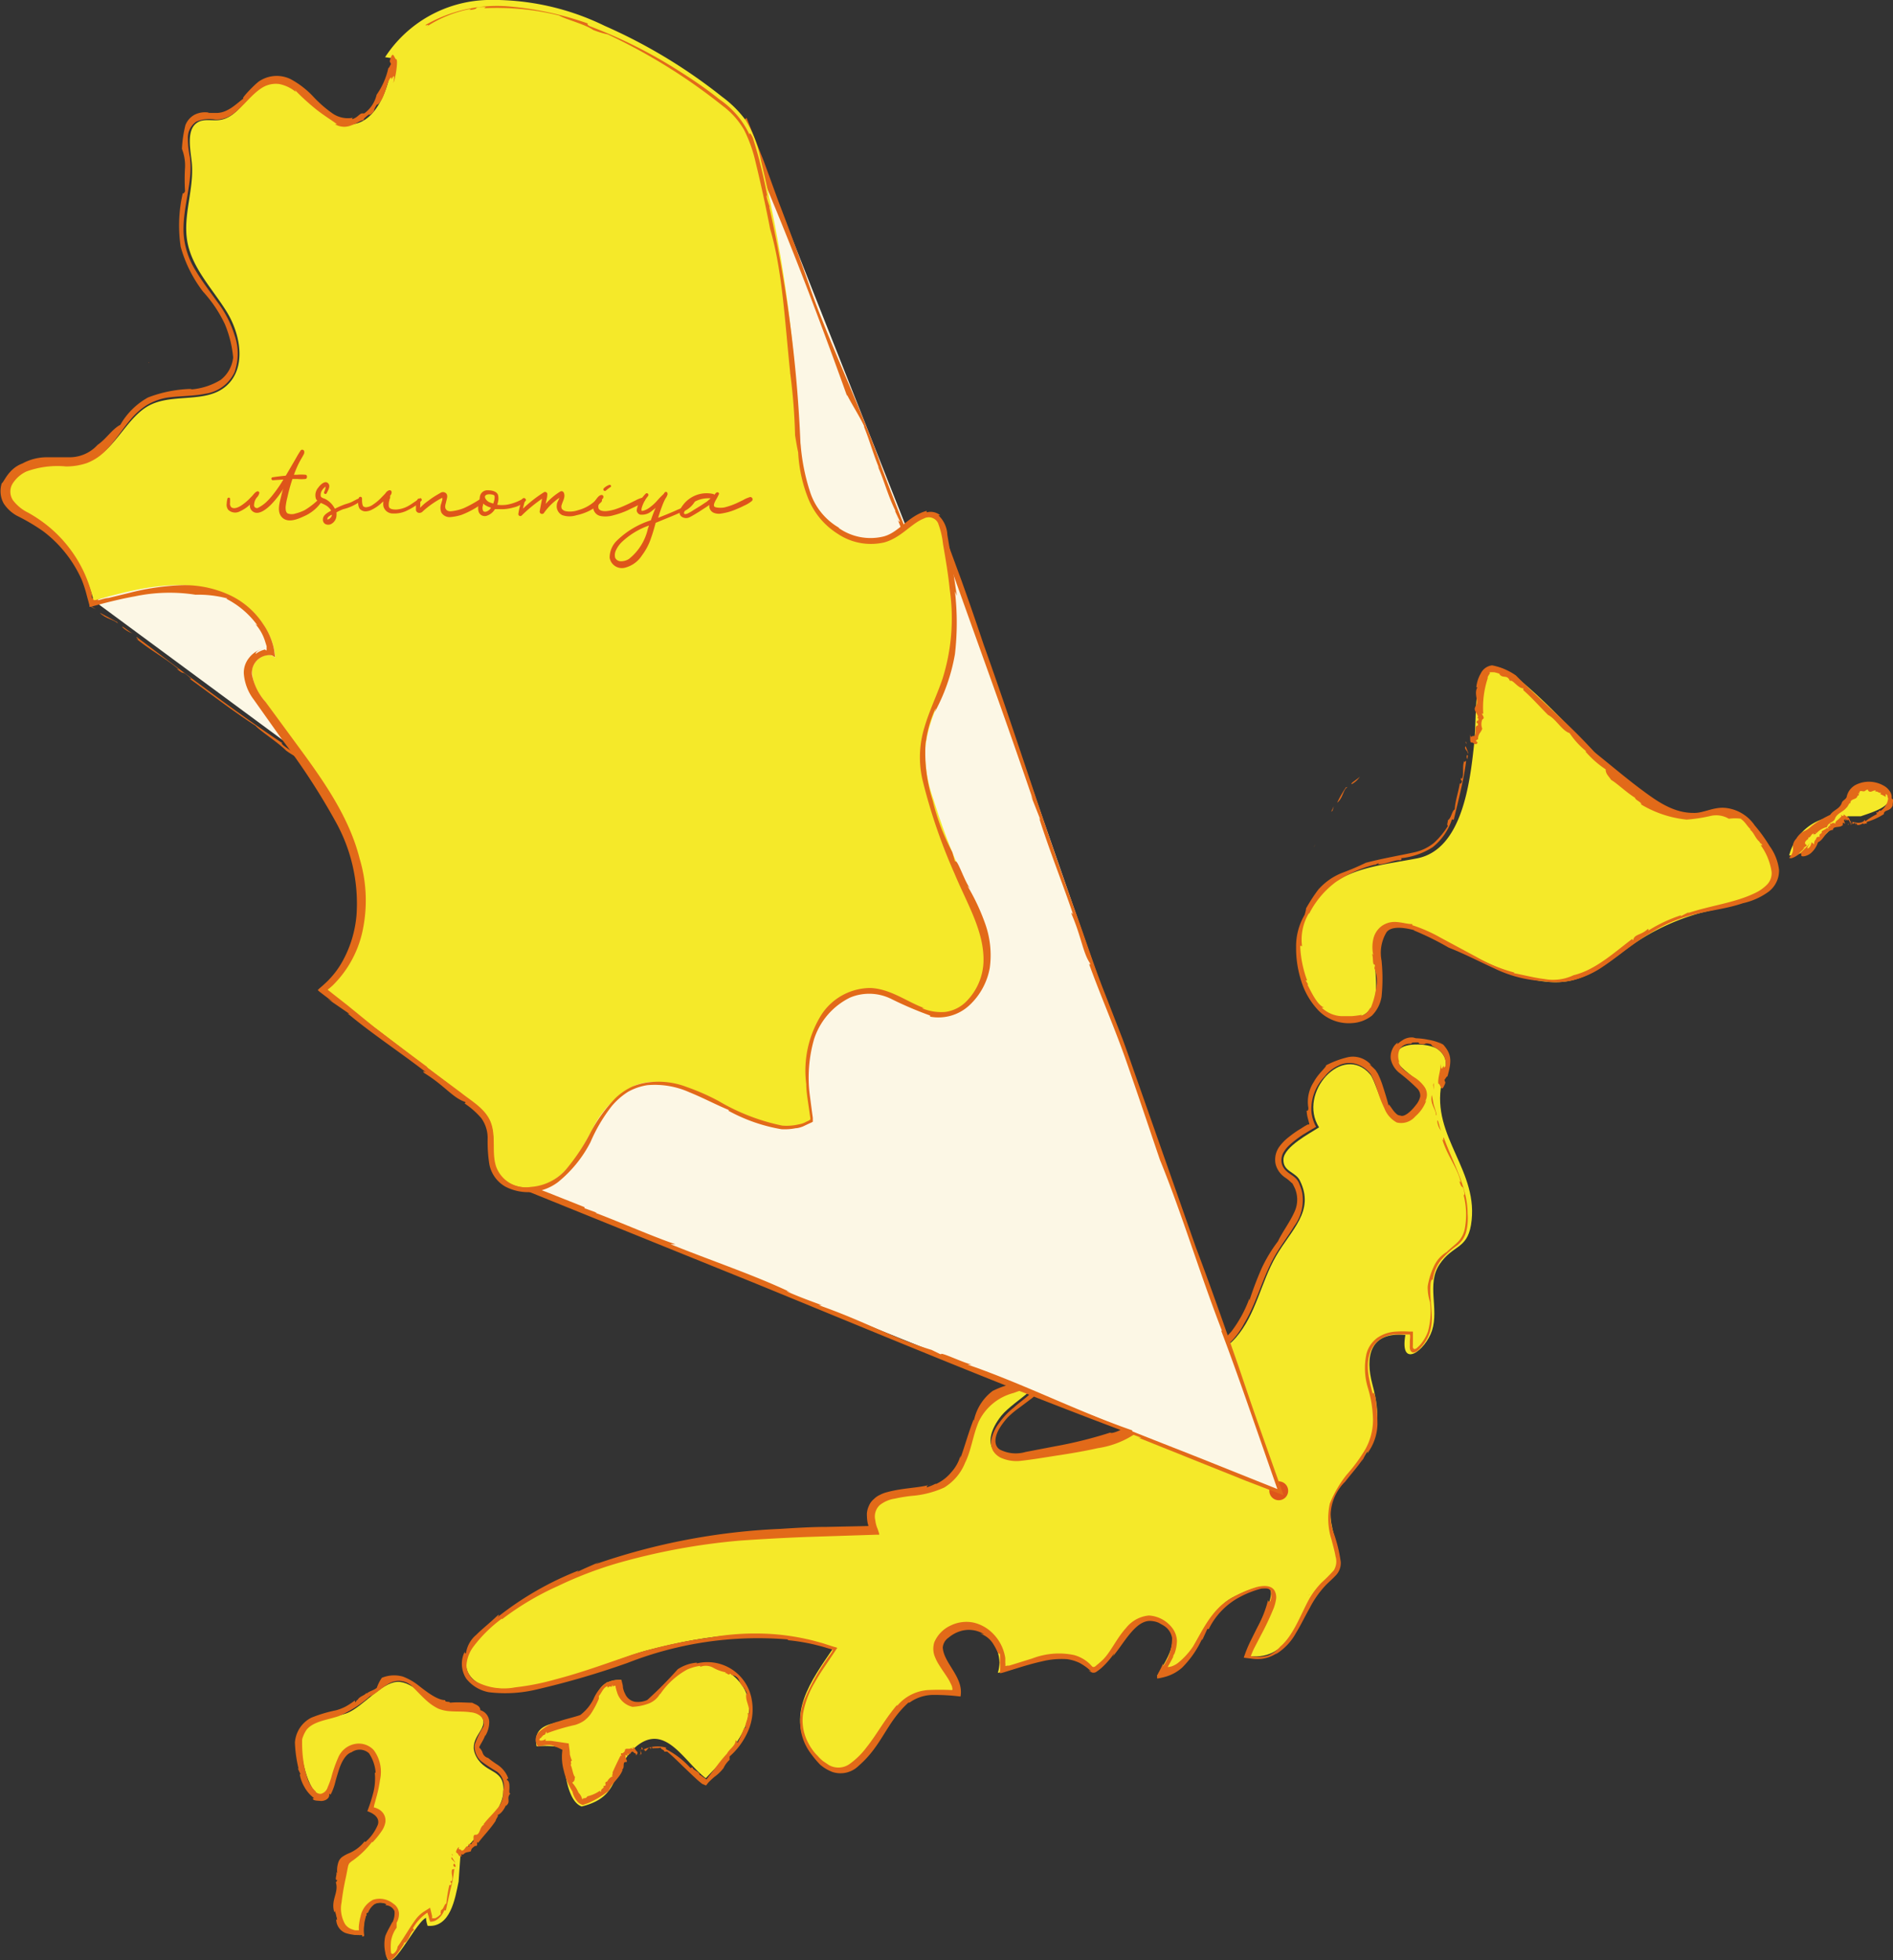<svg xmlns="http://www.w3.org/2000/svg" viewBox="0 0 152.64 157.96"><rect x="0" y="0" width="152.64" height="157.96" fill="#333333" stroke="none"/><defs><style>.cls-1{fill:#de551a;}.cls-2{fill:#e26a19;}.cls-3{fill:#f5e929;}.cls-4{fill:#fcf7e5;}</style></defs><g id="レイヤー_2" data-name="レイヤー 2"><g id="裏"><path class="cls-1" d="M15.72,15.82h0"/><path class="cls-1" d="M15.73,14.89h0Z"/><path class="cls-1" d="M33.57,11.12h0"/><path class="cls-1" d="M33.92,10.34h0Z"/><path class="cls-1" d="M33.6,12.86l.06,0s-.07-.08-.06,0"/><polyline class="cls-1" points="33.66 12.84 33.66 12.84 33.66 12.84"/><path class="cls-1" d="M34.1,14h0"/><path class="cls-1" d="M11.38,28.51h0s0,0,0,0"/><path class="cls-1" d="M11.37,27.94h0l0,0Z"/><path class="cls-1" d="M15.38,32.44c0,.07-.1,0-.12.09s.11,0,.12-.09"/><path class="cls-1" d="M15.26,32.53h0"/><path class="cls-1" d="M12,29.26l0-.05s-.08,0,0,.05"/><path class="cls-1" d="M13.53,31.09h0s0,0,0,0"/><polyline class="cls-1" points="12.08 29.21 12.08 29.21 12.08 29.21"/><path class="cls-1" d="M12.85,29.46h0v0h0"/><polygon class="cls-1" points="13.44 31.02 13.45 31.01 13.43 31.02 13.44 31.02"/><path class="cls-1" d="M15.84,33.19s0-.07,0-.06,0,.06,0,.06"/><polygon class="cls-1" points="14.09 30.83 14.12 30.83 14.08 30.81 14.09 30.83"/><polygon class="cls-2" points="107.34 65.42 107.45 65.33 107.55 64.97 107.34 65.42"/><path class="cls-2" d="M108.67,63.44c-.06,0-.06,0-.13,0a8.24,8.24,0,0,0-.72,1.25c.49-.38.46-1.06.85-1.27"/><path class="cls-2" d="M109,63.19a1.78,1.78,0,0,0,.67-.63c-.11.18-.86.59-.67.63"/><path class="cls-2" d="M105.93,68.29c.06-.1.1-.19.15-.27a1.87,1.87,0,0,0-.15.27"/><path class="cls-3" d="M118.87,59.84c.32-2.92-.45-8.47,3.72-5,2.61,2.15,4.82,4.78,7.31,7.07,1.54,1.42,3.62,3.59,5.87,3.77,1.1.1,2.08-.59,3.17-.46,1.49.18,2.77,1.61,3.54,2.78,2.93,4.46-2.35,4.76-5.51,5.61a18.19,18.19,0,0,0-6.2,3.15c-1.71,1.28-3.29,2.46-5.54,2.39-2.77-.09-5.44-1.63-7.87-2.81-1.2-.59-4.25-2.65-5.67-1.77-2.23,1.38,1,6.77-2.42,7.46-3.86.79-5.2-5.34-4.11-7.86,1.83-4.16,5.28-4.26,9.12-5,3.64-.72,4.26-6.16,4.59-9.27"/><polygon class="cls-2" points="118.21 59.77 118.17 59.82 118.25 59.97 118.21 59.77"/><path class="cls-2" d="M118.34,60.7s0,0,.07,0l-.23-.56c-.2.22.29.45.16.6"/><path class="cls-2" d="M118.29,60.85a.29.29,0,0,0,.07.35c-.09-.09.08-.38-.07-.35"/><path class="cls-2" d="M106.32,71.65l0-.06a.07.07,0,0,0,0,.06"/><path class="cls-2" d="M104.88,76.21l.11.05a4.14,4.14,0,0,1,.56-2.68v.08a7.29,7.29,0,0,1,2.19-2.6,9.79,9.79,0,0,1,3.16-1.39s0,0-.07.07a1,1,0,0,1,.34-.17s0,.06-.06.08c.52.06,1.42-.4,1.76-.32.13,0,.18-.13.09-.17a5.8,5.8,0,0,0,2.57-.89,4.78,4.78,0,0,0,1.53-2.19c.06-.07.11-.06.16,0,.36-1.54.79-3.11,1-4.74-.07-.07-.1.16-.16,0-.17.5,0,1-.17,1.42l-.07-.08c-.11.33.18.11,0,.44-.09.12-.09-.05-.11,0-.11.72-.37,1.41-.41,2.11-.22.09-.28.72-.55.87,0,.19-.11.35,0,.46a6.3,6.3,0,0,1-1.13,1.37,3.8,3.8,0,0,1-1.55.75c-1.29.28-2.61.5-3.94.85a20.75,20.75,0,0,1-1.93.82,5,5,0,0,0-1.89,1.33s0,0,0,0c-.32.41-.7,1-1,1.53,0,.17-.07.34-.11.51a5,5,0,0,0-.69,2.62,8.55,8.55,0,0,0,.41,2.7,6,6,0,0,0,1.41,2.41,3.4,3.4,0,0,0,2.68,1,2.83,2.83,0,0,0,1.61-.6,2.79,2.79,0,0,0,.78-1.52,14.26,14.26,0,0,0,0-2.92,3.22,3.22,0,0,1,.4-2.28c.38-.51,1.37-.4,2.27-.16,0,0,0,0-.09,0a23.4,23.4,0,0,1,2.84,1.4l0,0c1.26.49,2.46,1.12,3.71,1.69a10.26,10.26,0,0,0,3.87,1,6.13,6.13,0,0,0,2.41-.06,7.56,7.56,0,0,0,2.29-1c1.41-.93,2.66-2.06,4.09-2.87l0,0a11.76,11.76,0,0,1,3.56-1.47c1.24-.31,2.52-.44,3.78-.87a5.5,5.5,0,0,0,1.92-.82,2.13,2.13,0,0,0,1-1.87,4.1,4.1,0,0,0-.76-1.92,12.54,12.54,0,0,0-1.2-1.66,3.26,3.26,0,0,0-2.33-1.41c-1-.11-1.8.44-2.63.4-1.65,0-3-1-4.21-1.9s-2.5-2-3.76-3c-2-2.23-4.3-4.13-6.33-6.18a5,5,0,0,0-1.91-.81,1.16,1.16,0,0,0-.92.65,2.78,2.78,0,0,0-.36,1.12l.09,0c-.33.52.19,1.24-.18,1.56V57c-.19.28.39.69.17.86l.09.05c0,.35-.1,0-.15.3,0,.11.16,0,.1.26-.36,0,0,.86-.37.86,0-.18-.17.29-.23-.14,0,.12-.07.68.1.65s.31.32.49,0L119,59.7c.14-.11.08-.09.18-.12,0-.47.24-.53.34-.86h0a1,1,0,0,1,0-.73l.08-.07c.16-.11-.29-.54,0-.39a7.61,7.61,0,0,1,.36-2.87c-.05-.2.34-.46.1-.48a3.29,3.29,0,0,1,.45,0,3.88,3.88,0,0,1,.44.13s0,0-.06,0c.28.42.64,0,.86.57.21-.17.66.61,1.08.59,0,.08,0,.13,0,.15.71.62,1.4,1.41,2,2,.64.32,1.1,1.25,1.73,1.46a6.66,6.66,0,0,0,1.35,1.47l-.08,0A8,8,0,0,0,129.47,62c0,.37.25.55.44.85.46.26,1.22,1,1.93,1.44,0,.18.57.37.49.54A8.91,8.91,0,0,0,136,66.05a12.53,12.53,0,0,0,1.95-.3,2,2,0,0,1,1.45.23h0a4,4,0,0,1,1,0s0,.06-.06,0c.37.21.53.61.84.87,0,0,0,0-.09,0,.33.21.42.68.8,1l0,.05.23.19c-.06,0-.14.08-.21-.06a4.86,4.86,0,0,1,.94,2.23,1.31,1.31,0,0,1-.34,1,3.32,3.32,0,0,1-1,.71c-1.62.79-3.57,1-5.43,1.62l.12-.1-.68.35s0-.06.05-.09A11.86,11.86,0,0,0,132.9,75s.09-.16-.05-.12c-.51.49-1.07.39-1.16.88a.07.07,0,0,1-.06-.11c-1.53,1.16-3,2.52-4.75,2.94a3.85,3.85,0,0,1-2.34.31c-.83-.1-1.64-.32-2.45-.47l0-.06a12.62,12.62,0,0,1-3-1.23l-2.94-1.58a12.09,12.09,0,0,0-2.27-1v-.09c-.4,0-.79-.13-1.21-.16a1.8,1.8,0,0,0-1.22.29,1.77,1.77,0,0,0-.72,1.1,3,3,0,0,0,0,1.26l-.12-.11c.17.25,0,1,.28.88l-.07.29a2.79,2.79,0,0,1,.15,1.58,6.82,6.82,0,0,1-.47,1.7v-.11a1.8,1.8,0,0,1-.33.45,1,1,0,0,1-.43.22s0,0,.07-.08a7.35,7.35,0,0,1-.82.11l-.42,0-.42,0a2.5,2.5,0,0,1-1.58-.69h.19c-.55-.23-1-1.2-1.34-1.86l.07,0c-.08-.1-.13-.22-.21-.33l.12,0a9,9,0,0,1-.56-2.75"/><path class="cls-2" d="M111.12,69.65h0s0,0,0,0"/><path class="cls-2" d="M119.52,58.6l0,.12s0-.08,0-.12"/><path class="cls-3" d="M149,65.78c-1.62.8-2.69,3.12-4.73,3.16A4.15,4.15,0,0,1,147,66a6.73,6.73,0,0,0,2.44-2,1.8,1.8,0,0,1,2.53-.28c1.24,1.13-1,1.73-1.92,2.06Z"/><polygon class="cls-2" points="149 66.45 149.01 66.49 149.04 66.39 149 66.45"/><path class="cls-2" d="M149.17,66.23v-.07l-.11.29c0,.17.09-.34.11-.22"/><path class="cls-2" d="M149.2,66.26c0,.07.06-.07.07-.12,0,.11-.07,0-.07.12"/><path class="cls-2" d="M152.58,64.87v0s0,0,0,0"/><path class="cls-2" d="M152.05,64,152,64c.26,0,.16.22.25.34h0a1.41,1.41,0,0,1-.6,1v-.06s0,.12,0,.12a.06.06,0,0,1,0-.06c-.16-.12-.2.22-.31.12s0,.1,0,.15a5.59,5.59,0,0,0-.92.57.33.33,0,0,1-.06-.12c-.1.23-.44.25-.54.25a2.36,2.36,0,0,1-.45-.08c0,.08,0,.09,0,.17s.18-.19.26,0v.07c.06,0,0-.19.08-.09s0,.1,0,.1a.69.69,0,0,0,.5-.13c.07.15.25-.08.31.06,0-.07,0-.07,0-.17a5.29,5.29,0,0,0,1.38-.63c0-.2.15-.25.3-.31a.67.67,0,0,0,.41-.37h0a2.52,2.52,0,0,1,.06-.47.53.53,0,0,0-.14-.11.82.82,0,0,0-.16-.6,1.34,1.34,0,0,0-.42-.4A2.43,2.43,0,0,0,150.8,63a2.35,2.35,0,0,0-1.24.29,1.53,1.53,0,0,0-.45.43,1.5,1.5,0,0,0-.21.52s0,0,0,0c-.09.2-.3.25-.38.43l0,0c-.15.53-.71.6-.94,1a7.4,7.4,0,0,0-1.53.92l0,0a1.87,1.87,0,0,1-.59.4,1.56,1.56,0,0,0-.62.6.9.9,0,0,0-.27.69.89.89,0,0,1-.17.68.47.47,0,0,0-.09.12c-.05.07,0,.08,0,.08l.15,0a1.67,1.67,0,0,0,.37-.17c.29-.19.45-.32.41-.1s.46.12.77-.13a1.93,1.93,0,0,0,.58-.88c.52-.23.58-.94,1.21-1,0-.34.57-.15.74-.36l-.06,0c.22.12,0-.4.24-.15v0c.14.12-.13-.42,0-.26l0-.08c0-.06.06.08.12.09s-.07-.15,0-.12c.19.31.1-.15.3.21,0,0,.11.11.09.22s.11,0,0-.19-.11-.33-.23-.42l.05.12a.76.76,0,0,1-.1-.13c-.09,0-.19-.14-.29-.17h0c0,.16-.07.11-.11.11l-.05-.06c-.11-.11.07.32,0,.08a3.7,3.7,0,0,1-.46.42c0,.09-.12.09,0,.21-.18-.13-.34-.08-.37,0s0,0,0,0c-.27-.14.09.28-.22.1.15.19-.19.06,0,.31a.27.27,0,0,1-.11-.1c-.13.12-.34.2-.45.29.06.25-.28.14-.15.43-.11,0-.29,0-.3.19v0a.46.46,0,0,0-.15.43c-.22-.19-.2-.13-.25-.21.06.12,0,.1,0,.26,0-.16,0,.09,0-.16,0,.26-.21.43-.28.43s0-.17.21-.45l0,0a10.79,10.79,0,0,1-1,1l.11-.09c-.09,0,.06-.13.17-.24s0,0,0,0l.14-.12c-.18.12.35-.31,0-.09l.1-.08-.14.09a1.73,1.73,0,0,1,.29-.2c.09-.11,0-.08-.07-.18s0-.24.24-.41l0,.06,0-.16a.09.09,0,0,1,0,0c.19,0,.22-.25.37-.31s0,.09.07.11c0-.21.27.1.13-.25a.35.35,0,0,1,.07.12,1.65,1.65,0,0,1,.87-.52c.11-.42.55-.33.66-.72l0,0c.18-.41.64-.5.9-.83.13-.11.15-.24.26-.37l.06,0c0-.21.14-.27.29-.33s.27-.1.29-.31l.05.1c-.07-.17.17,0,0-.28l.09.05c0-.45.39,0,.53-.3v.07c0-.06.12-.13.18-.07s0,0,0,.05c.21.24.39-.06.62,0l-.05.12c.13-.13.25.06.39.06l0,0,.09,0-.06.11a2.49,2.49,0,0,1,.43.22"/><path class="cls-2" d="M151.53,65.31h0"/><path class="cls-2" d="M148.54,65.41h0s0,0,0,0"/><path class="cls-3" d="M116.27,87.4c.22-1.11.72-2-.29-2.81-.56-.48-2.75-.65-3.21.06-1.12,1.73,3.49,2.35,1.83,4.58-2.59,3.49-3.43-1.85-4.12-2.65-2.21-2.57-5.88,1.51-4.12,4.27-.71.47-2.82,1.55-2.87,2.57s1,1,1.34,1.75c1.19,2.45-.7,3.91-1.94,6.06s-1.61,4.7-3.24,6.57c-1.36,1.56-3.4,1.89-4.79,3.32-1.91,2-2.27,4.28-5.3,5-2.12.55-4.65.91-6.81,1.32-2.71.51-3.79-1.1-2-3.36,1-1.23,4.54-3.11.65-1.84s-2.36,4.55-4.59,7c-2,2.25-7.82,0-6.06,4.26-9.34,0-18.43.13-27.06,4.78-1.57.84-8.14,4.76-5.48,7.1s11.27-1.68,13.89-2.36c5.2-1.35,9.94-2,15.09-.2-1.73,2.55-4,5.51-1.69,8.51,3.33,4.26,5.46-2.57,7.46-4.16,1.26-1,2.87-.68,4.4-.58.16-2-3-3.51-.9-5,2.22-1.59,4.73,1,4,3.22,1.75-.29,4.19-1.63,5.93-1.19,1.93.5,1.12,1.94,2.85.24,1.07-1.05,2.26-4.75,4.63-3,1.52,1.1.11,3-.58,4.21,3.33-.34,3.28-5,6.3-6.44,5.53-2.67,1.58,2.24.83,4.78,3.5.64,4.12-2.85,5.62-5s2.49-1.42,1.7-4.07c-1-3.36-.38-3.69,1.73-6.27,1.8-2.19,1.87-4,1.18-6.55-.55-2.1-.28-4.22,2.67-3.94-.48,2.81,1.62,1.27,2.15-.36.57-1.78-.45-3.74.6-5.32s2.2-1.2,2.54-3.17c.73-4.36-3.22-7.08-2.37-11.42"/><polygon class="cls-2" points="115.61 87.27 115.56 87.42 115.61 87.83 115.61 87.27"/><path class="cls-2" d="M115.83,89.87c0-.08,0-.05,0-.12l-.23-.74-.14-.77c-.2.72.37,1.2.33,1.63"/><path class="cls-2" d="M115.89,90.31a1.5,1.5,0,0,0,.36.88c-.17-.16-.26-1-.36-.88"/><path class="cls-2" d="M105.53,128.6l.09-.15a.43.43,0,0,0-.09.15"/><path class="cls-2" d="M102.32,129.1l-.07-.15a9.38,9.38,0,0,1-.87,2.21l-.56,1.12a9.93,9.93,0,0,0-.53,1.31l.74.09a3.36,3.36,0,0,0,.72,0,2.84,2.84,0,0,0,1.23-.47l-.14.12a4.59,4.59,0,0,0,1.66-1.73c.41-.67.74-1.37,1.1-2a7.91,7.91,0,0,1,1.29-1.84c.26-.27.55-.51.81-.79a1.44,1.44,0,0,0,.41-1.1,12,12,0,0,0-.53-2.22,3.88,3.88,0,0,1,.89-4.25c.47-.61,1-1.19,1.43-1.83-.05.08,0,.13-.09.22.15-.27.27-.58.44-.87.06-.06,0,.11,0,.21a4.09,4.09,0,0,0,.82-2.36,15.67,15.67,0,0,0-.16-2.15c-.1-.36-.2-.5-.22-.28-.28-1.14-.73-2.52,0-3.8a2.27,2.27,0,0,1,1.74-1c.15,0,.39,0,.6,0l.65,0c.06.13,0,.4,0,.59s0,.23,0,.33a.84.84,0,0,0,0,.16c0,.18.12.41.34.37a.88.88,0,0,0,.26-.12l.11-.09.15-.16a3.29,3.29,0,0,0,.82-1.51c.27-1.14-.14-2.37,0-3.74.06-.26.13-.3.17-.22a3.16,3.16,0,0,1,.68-1.62,7,7,0,0,1,1.26-1.15,2,2,0,0,0,.75-1.1,4,4,0,0,0,.12-.73,4.78,4.78,0,0,0,0-.76c0-2.07-1.15-4-1.91-6.09-.14-.14.08.46-.15.07.42,1.41,1.24,2.31,1.52,3.53l-.13-.12c.25.84.26.1.42,1,0,.36-.11-.07-.08.1a6.27,6.27,0,0,1,.11,2.69,2.08,2.08,0,0,1-.46,1c-.24.29-.64.56-1,.92a2.6,2.6,0,0,0-1,1.08,5.93,5.93,0,0,0-.54,1.7,3.85,3.85,0,0,0,.19,1.27,6.27,6.27,0,0,1-.17,2.37,3.53,3.53,0,0,1-.57,1,1.8,1.8,0,0,1-.19.2l-.14.13a.42.42,0,0,1-.18.08c-.07,0-.11-.06-.13-.13s0,0,0-.48l0-.53,0-.27h-.27a8,8,0,0,0-1.1,0,2.94,2.94,0,0,0-1.47.48,2.33,2.33,0,0,0-.91,1.32,5.52,5.52,0,0,0,.15,2.84,9.4,9.4,0,0,1,.38,2.49,4.86,4.86,0,0,1-.61,2.34,12.91,12.91,0,0,1-1.51,2.06,9.34,9.34,0,0,0-1.36,2.33,5.65,5.65,0,0,0,.13,2.89c.12.47.26.93.33,1.37a1.37,1.37,0,0,1-.14,1.12,13.54,13.54,0,0,1-1,1,6.91,6.91,0,0,0-.94,1.23s0,0,0,0c-.66,1.15-1.29,3-2.37,3.91a2.85,2.85,0,0,1-.94.71,2.46,2.46,0,0,1-.83.12,4.2,4.2,0,0,1-.61-.06,5.76,5.76,0,0,1,.33-.75l.52-1a22,22,0,0,0,1-2.13,3.38,3.38,0,0,0,.17-.63,1.1,1.1,0,0,0-.13-.8c-.32-.47-1.07-.34-1.42-.25a9.54,9.54,0,0,0-2.23,1c-1.46.93-2.14,2.5-2.91,3.8A6,6,0,0,1,95,134a1.83,1.83,0,0,1-.53.29,2.47,2.47,0,0,1-.29.06h0v0l0-.06.08-.13.23-.42.11-.21c0-.09,0-.09.11-.28a3.14,3.14,0,0,0,.19-1,1.81,1.81,0,0,0-.38-1.06,2.56,2.56,0,0,0-1.88-1,2.67,2.67,0,0,0-1.84,1c-.79.87-1.26,2-1.93,2.62l-.29.26-.15.12-.09.08c-.1.08-.22.11-.3,0l-.2-.21a3.37,3.37,0,0,0-.37-.29,3,3,0,0,0-.85-.39,6,6,0,0,0-3.38.27l-1.51.47-.36.11-.12,0c-.06,0-.18.06-.19,0a.56.56,0,0,0,0-.21l0-.41a3.93,3.93,0,0,0-.1-.44,3.5,3.5,0,0,0-.89-1.52,3.2,3.2,0,0,0-1.57-.89,2.89,2.89,0,0,0-1.83.23,2.61,2.61,0,0,0-1.33,1.35,1.72,1.72,0,0,0,0,1.06,3.88,3.88,0,0,0,.39.79c.29.47.6.87.83,1.28l.15.31.06.15c0,.08.07.21,0,.27a19.48,19.48,0,0,0-2,0,3.56,3.56,0,0,0-2.42,1.26s-.1,0,.1-.2c-1.05,1.19-1.7,2.45-2.56,3.53a6.21,6.21,0,0,1-1.39,1.37,1.56,1.56,0,0,1-1.65.09l0,0-.49-.33a3.55,3.55,0,0,1-.44-.43,3,3,0,0,1-.4-.47,3.61,3.61,0,0,1-.33-.53,3.84,3.84,0,0,1-.43-2.43,7.35,7.35,0,0,1,.91-2.42c.22-.39.45-.77.7-1.14l.85-1.26.25-.38c.09-.07,0-.08-.09-.11l-.21-.06-.84-.27c-.48-.13-.88-.25-1.33-.34a18.75,18.75,0,0,0-2.66-.39,20.65,20.65,0,0,0-5.18.29,37.78,37.78,0,0,0-6.17,1.36c-2,.68-4.09,1.45-6.21,2a20,20,0,0,1-3.24.64,4.84,4.84,0,0,1-3.15-.46,1.58,1.58,0,0,1-.78-1.31,2.83,2.83,0,0,1,.55-1.49,11.09,11.09,0,0,1,2.31-2.28l0,.06A22.58,22.58,0,0,1,45,127.81,31.46,31.46,0,0,1,49.7,126a52.4,52.4,0,0,1,10-1.85c1.77-.12,3.56-.22,5.37-.29l5.54-.18h.28l0-.09-.12-.37a2.36,2.36,0,0,1-.19-.7,1.26,1.26,0,0,1,.35-1.22,2.57,2.57,0,0,1,1.23-.53,12.65,12.65,0,0,1,1.35-.22,7.79,7.79,0,0,0,2.62-.67,4.15,4.15,0,0,0,1.69-2c.5-1,.63-2.23,1.11-3.34a4.32,4.32,0,0,1,2.79-2.28q.45-.17.9-.3a2.3,2.3,0,0,1,.47-.09.23.23,0,0,1,.14,0c.05,0,.11.11.07.16a.64.64,0,0,1-.14.21c-.46.45-1,.81-1.41,1.19a6,6,0,0,0-1.18,1.24,3.26,3.26,0,0,0-.65,1.45,1.45,1.45,0,0,0,.15.79,1.56,1.56,0,0,0,.59.55,3.09,3.09,0,0,0,1.61.27c1.08-.12,2.1-.3,3.15-.46s2.09-.34,3.12-.57a7.32,7.32,0,0,0,3-1.16,8.74,8.74,0,0,0,2-2.47,9.62,9.62,0,0,1,2-2.41c.82-.65,1.8-1.1,2.68-1.68a6.24,6.24,0,0,0,2.1-2.32c1-1.66,1.46-3.63,2.43-5.37.48-.86,1.1-1.64,1.6-2.47A3.53,3.53,0,0,0,105,96.1a3.65,3.65,0,0,0-.22-.66,1.23,1.23,0,0,0-.36-.54c-.32-.29-.89-.5-1.06-1.11a1.27,1.27,0,0,1,.09-.84,2.56,2.56,0,0,1,.48-.63,8.45,8.45,0,0,1,1.18-.91l.63-.38.23-.13.11-.07s.08,0,0-.1a3,3,0,0,1-.34-1.31,3.74,3.74,0,0,1,1.08-2.67,2.92,2.92,0,0,1,1.09-.87,1.94,1.94,0,0,1,1.44-.14,2.35,2.35,0,0,1,1.19.84,8,8,0,0,1,.55,1.37,10,10,0,0,0,.54,1.37,2.18,2.18,0,0,0,1,1.14,1.49,1.49,0,0,0,1.49-.49,3.05,3.05,0,0,0,.89-1.29l-.12.12a1.1,1.1,0,0,0,0-1.17,2.83,2.83,0,0,0-.85-.81c-.61-.39-1.23-.8-1.26-1.29l.08.11a1.28,1.28,0,0,1,0-1.07.92.92,0,0,1,.91-.45l.11-.1c1-.06.12.07.85.14.27,0,.12-.17.68,0,0,.19.6.3.93.79s.28,1.09.08,1.07c0-.44-.22.65-.23-.3a8.35,8.35,0,0,1-.15.9c-.08.4-.11.79,0,.73.15.17.19.78.51-.1l-.08-.22c.2-.27.12-.21.25-.3.32-1.16.37-1.75-.35-2.55,0,0,0,0,0,0a4.07,4.07,0,0,0-1.2-.39,5.86,5.86,0,0,0-1-.12l-.22-.06a1.31,1.31,0,0,0-.89.24c-.31.19-.5.45-.34.15a1.29,1.29,0,0,0-.47.6,1.45,1.45,0,0,0-.11.73,1.92,1.92,0,0,0,.67,1.11,15.89,15.89,0,0,1,1.48,1.29.83.83,0,0,1,.23.62,1.58,1.58,0,0,1-.35.7c-.38.51-.94,1-1.25.85,0,0-.16,0-.28-.1a2,2,0,0,1-.36-.4c-.21-.29-.35-.54-.3-.24-.07-.33-.27-1-.48-1.64a7.17,7.17,0,0,0-.4-1l-.18-.28-.18-.18-.3-.28s.08,0,.18.12a1.94,1.94,0,0,0-1.9-.71,7.45,7.45,0,0,0-1.79.66c0,.18-.61.63-1,1.35a2.92,2.92,0,0,0-.43,2.09c0,.2-.09.27-.14.2a2.8,2.8,0,0,0,.08.57l.13.49,0,.07s0,0-.06,0l-.06,0-.22.12-.43.27a7.75,7.75,0,0,0-.85.6,3.85,3.85,0,0,0-.8.81,1.79,1.79,0,0,0-.29,1.41,1.88,1.88,0,0,0,.77,1.07,3.23,3.23,0,0,1,.51.42c.07,0,.16.22.26.42a2.31,2.31,0,0,1,0,1.87c-.36.84-1,1.67-1.35,2.42a12,12,0,0,0-1.31,2.16,27.71,27.71,0,0,0-1,2.63l0-.17a10.11,10.11,0,0,1-1.47,2.68,9.57,9.57,0,0,1-2,1.67,5.48,5.48,0,0,0-2.3,1,12.38,12.38,0,0,0-1.91,2.36,10.66,10.66,0,0,1-2,2.52,6.43,6.43,0,0,0-.8.4c-.33.15-.66.25-.74.17a34.39,34.39,0,0,1-4.42,1.1l-2.4.46a2.81,2.81,0,0,1-2.09-.2c-.51-.34-.4-1.08,0-1.73a5.64,5.64,0,0,1,.69-.9,7.74,7.74,0,0,1,.91-.75l1-.75a2.75,2.75,0,0,0,.27-.24.84.84,0,0,0,.17-.19l0-.08a1.89,1.89,0,0,0,.06-.18.58.58,0,0,0,0-.33.56.56,0,0,0-.21-.28.72.72,0,0,0-.49-.13h-.22l-.34.06c-.43.09-.82.2-1.21.31a7.17,7.17,0,0,0-1.23.49l.09-.06a4,4,0,0,0-1.56,2.38c0,.07-.07,0,0-.12-.45,1.12-.72,2.17-1.09,3.18,0,0,0,0,0-.19a3.35,3.35,0,0,1-.74,1.34,3.46,3.46,0,0,1-1.21.94l-.08,0a4.32,4.32,0,0,1-.69.28c0-.07,0-.17.4-.24-1.09.31-2.3.27-3.64.64a2.41,2.41,0,0,0-.52.2,1.66,1.66,0,0,0-.51.35,1.4,1.4,0,0,0-.4.55,1.72,1.72,0,0,0-.16.62c0,1,.23,1,.06,1l-3.28.07c-1.25,0-2.51.08-3.77.16A52.13,52.13,0,0,0,48,126.06l.33-.19c-.6.28-1.21.52-1.8.82,0,0,.08-.08.16-.14a25.46,25.46,0,0,0-6.57,3.77s.25-.31,0-.13c-.67.64-1.25,1.09-1.71,1.55a2.4,2.4,0,0,0-.83,1.44c0,.08-.15.11-.1-.09a2.19,2.19,0,0,0,.11,2.18,3,3,0,0,0,1.82,1.1,10.88,10.88,0,0,0,3.91-.23A67.1,67.1,0,0,0,50.63,134a28.77,28.77,0,0,1,12.9-1.88l0,.06a16.54,16.54,0,0,1,2.09.34c.34.09.7.17,1,.27l.48.14c.14,0,0,.11,0,.17l-.14.21a17.55,17.55,0,0,0-2.14,3.77,5,5,0,0,0-.27,2.2,4.32,4.32,0,0,0,.85,2.06,8.41,8.41,0,0,0,.72.86,3.35,3.35,0,0,0,1,.6,2.09,2.09,0,0,0,2.13-.51c1.89-1.64,2.22-3.48,4-5.08l.09,0a3.3,3.3,0,0,1,1.91-.62,17.34,17.34,0,0,1,2.2.13c.29-1.54-1.36-2.68-1.43-3.95a1.06,1.06,0,0,1,.46-.79,2.7,2.7,0,0,1,.87-.5,2.32,2.32,0,0,1,2,.22,1.57,1.57,0,0,0-.3-.05,2,2,0,0,1,1.09.92c.27.43.37.83.48.67a3.23,3.23,0,0,1,0,.76,2.36,2.36,0,0,1,0,.76s0,.09,0,.07l.11,0,.22-.06.41-.13.87-.27c.59-.18,1.19-.35,1.82-.49a6.54,6.54,0,0,1,2-.17,3.47,3.47,0,0,1,1,.3,4.56,4.56,0,0,1,.93.67,1,1,0,0,1-.21-.09.72.72,0,0,0,.31.2.41.41,0,0,0,.35-.08,3.75,3.75,0,0,0,.57-.47,6.75,6.75,0,0,0,.84-1,1.39,1.39,0,0,1-.12.26c.49-.57.89-1.23,1.37-1.81s1.08-1.16,1.82-1.05a1.74,1.74,0,0,1,.53.14c.16.1.34.18.49.29a1.44,1.44,0,0,1,.58.93,3.86,3.86,0,0,1-.71,2.26.51.51,0,0,1,0-.23c-.12.27-.26.55-.44.89l-.06.19,0,.1s0,.05,0,.05l.08,0a5.17,5.17,0,0,0,.68-.16,3.4,3.4,0,0,0,1.27-.72,8,8,0,0,0,1.6-2.31v.13l.42-.92.12,0a5.81,5.81,0,0,1,2.54-2.6,7.75,7.75,0,0,1,1.71-.66c.26,0,.6-.08.75.19a1.26,1.26,0,0,1-.06.85"/><path class="cls-2" d="M110.21,117.06l0,0c0,.07,0,0,0,0"/><path class="cls-2" d="M115.94,83.91a2,2,0,0,1,.4.27,1.38,1.38,0,0,0-.4-.27"/><path class="cls-3" d="M51.12,140.93c-1.93,1.82-1,3.86-4.22,4.65-1.26-.46-1.46-3.4-1.47-4.74a8.3,8.3,0,0,0-2.16-.11c-.49-2.39,2.74-1.7,3.74-2.48,1.39-1.06.72-2.86,3.07-2.87,0,0-.12,2.1,1.63,1.85,1.53-.21,2.33-2.32,3.71-2.86A3.84,3.84,0,0,1,60,136.08c1.46,2.7-1.39,5.43-3.09,7.22-1.79-1.34-3.34-4.7-5.82-2.37"/><polygon class="cls-2" points="51.58 141.42 51.62 141.43 51.59 141.32 51.58 141.42"/><path class="cls-2" d="M51.71,141s0,0-.05,0,0,.25,0,.37c.18.07-.09-.37,0-.33"/><path class="cls-2" d="M51.78,141c.1,0,0-.13,0-.18s-.14.07,0,.18"/><path class="cls-2" d="M58.39,142.34v0a0,0,0,0,0,0,0"/><path class="cls-2" d="M59.4,140.31l-.08-.08c0,.45-.5.7-.7,1.09v0c-.37.4-.7.82-1,1.24l-.49.63-.14.18c0,.05-.1,0-.16-.07a3.31,3.31,0,0,1-.35-.25l.06,0s-.15,0-.19,0,0,0,.07,0c0-.29-.57-.4-.57-.6a.1.1,0,0,0-.15.06,6.83,6.83,0,0,0-2-1.55s0-.08,0-.13a2.72,2.72,0,0,0-1.79.15c0,.08.1,0,.09.14.2,0,.23-.35.44-.26v.08c.12,0,0-.2.12-.13s0,.09,0,.1c.23-.06.43,0,.72-.07,0,.16.27.15.29.32.09,0,.14,0,.23,0,.41.34.83.75,1.26,1.17l.67.64.35.33c.16.15.35.31.54.46l.27.11c0,.05.07,0,.11-.07l.11-.14c.15-.16.31-.3.49-.46a3.55,3.55,0,0,0,.74-.71,0,0,0,0,1,0,0,2.06,2.06,0,0,1,.49-.67l0-.27a5.76,5.76,0,0,0,1.47-2,4.36,4.36,0,0,0,.31-2.61,3.62,3.62,0,0,0-4.42-2.89s0,0,0-.06a3.26,3.26,0,0,0-1.54.53l0,0A31.3,31.3,0,0,1,52.19,137a1.84,1.84,0,0,1-1,.14,1.08,1.08,0,0,1-.78-.63,1.78,1.78,0,0,1-.18-.52c0-.22-.09-.42-.11-.6a1.82,1.82,0,0,0-1.13.2l0-.06a3.19,3.19,0,0,0-1.14,1.41,3.7,3.7,0,0,1-1.06,1.27c-.51.18-1.14.31-1.76.52a3.55,3.55,0,0,0-1.63.91.86.86,0,0,0,0,1.12,3.78,3.78,0,0,1,.7-.13,1.13,1.13,0,0,1,.63.11,4.29,4.29,0,0,1,.62.28,4.11,4.11,0,0,0,.11,1.67,5.59,5.59,0,0,0,.7,1.69,1.83,1.83,0,0,0,.46.87,1.07,1.07,0,0,0,.37.21l.43-.15a7.39,7.39,0,0,0,1.67-1c.19-.58.87-1,1.12-1.69h-.08c.31-.12,0-.66.35-.62v0c.22,0-.18-.49,0-.44l-.06-.07c.08-.14.09.05.2,0s-.12-.12,0-.16c.28.2.2-.36.51-.09-.06.06.2,0,.14.21.06,0,.22-.2.08-.31s-.14-.34-.35-.33l.07.12c-.14,0-.08,0-.16-.07-.17.15-.34,0-.51.12h0c0,.19-.12.25-.2.31h-.08c-.16,0,.1.39-.08.18-.22.44-.45.92-.65,1.37.07.1-.15.34.07.32-.26,0-.45.31-.5.41s0,0,0,0c-.35.06.09.37-.32.35.18.18-.27.22-.16.49a.27.27,0,0,1-.12-.09,2.83,2.83,0,0,1-1,.44.27.27,0,0,1-.18.15l-.12,0h0s0,0-.11.1a1.14,1.14,0,0,0-.3-.54h0a2.93,2.93,0,0,0-.51-.81c.25-.16.17-.29.23-.45-.18-.19-.2-.65-.36-1,.13-.06-.08-.28.11-.32a3,3,0,0,1-.17-.51c0-.3-.07-.59-.09-.88l-1.43-.21-.28,0-.15,0,0,0a.1.1,0,0,1,0-.11l0-.05h0a.52.52,0,0,1-.5.12s0,0,0,0a.17.17,0,0,1,.08-.18.18.18,0,0,0,.11-.13s0,0,.05,0c0-.15.24-.08.26-.28l0,0,.05-.11s.07.14,0,.15a16.79,16.79,0,0,1,2.32-.69,2.65,2.65,0,0,0,.71-.33,2.6,2.6,0,0,0,.55-.55,7.17,7.17,0,0,0,.66-1.24l0,.08,0-.34a.05.05,0,0,1,0,.05c.26-.31.34-.67.69-.8,0,0,0,.11.05.12.25-.27.21.16.37-.24a.51.51,0,0,1,0,.14c.08,0,.25-.12.23,0a3.43,3.43,0,0,0,.12.46A1.69,1.69,0,0,0,51,137.55a4.35,4.35,0,0,0,1.29-.26,1.77,1.77,0,0,0,.93-.79l0,.05a6.24,6.24,0,0,1,2.18-2,3.8,3.8,0,0,1,1.06-.3v.08a1.23,1.23,0,0,1,1.07.08,3.19,3.19,0,0,0,1,.36l-.1.07c.18-.09.33.28.46,0L59,135a.64.64,0,0,1,.6.43,1.79,1.79,0,0,0,.47.67H60a.66.66,0,0,1,.23.42s0,0-.06,0c-.08.55.31,1,.23,1.59l-.13-.08c.14.28-.12.71-.17,1.05l0,0a1.15,1.15,0,0,1,0,.19l-.11,0a9.73,9.73,0,0,1-.52,1.19"/><path class="cls-2" d="M56.39,142.91h0s0,0,0,0"/><path class="cls-2" d="M50.29,141l.06,0s0,0-.06,0"/><path class="cls-3" d="M37.13,149.48c1-1.26,3.24-3.24,3.44-4.89.25-2.12-1.36-1.56-2.15-3s.84-2.13.52-3.05-2.39-.65-3.3-1c-1.18-.45-2.35-2.07-3.62-2s-2.77,2-4,2.5c-1.54.59-3.11.16-3.72,2-.24.75.49,4.71,1.64,4.59s.88-3.68,2.71-3.93c2.85-.41,1.74,3.72,1.22,5.11,1.93.64.31,2.21-.61,3-1.6,1.26-1.52.59-1.83,2.27-.36,1.87-1.07,5,1.87,4.86-.09-1.1.32-3.09,1.87-2.52,1.85.7,0,2.13-.05,3.13-.19,4,2.2-1.5,3.23-2,0,.2.07.47.13.65,1.84.15,2.21-2.17,2.5-3.57Z"/><polygon class="cls-2" points="36.46 149.41 36.42 149.45 36.51 149.56 36.46 149.41"/><path class="cls-2" d="M36.63,150.09s0,0,.07,0l-.26-.42c-.18.16.31.34.19.44"/><path class="cls-2" d="M36.59,150.2c-.08.14,0,.22.09.26s.06-.28-.09-.26"/><path class="cls-2" d="M31.15,153.45l-.07.09a.79.79,0,0,1,.73.48,1.68,1.68,0,0,1-.17.91l0-.05c-.18.37-.41.73-.57,1.14a3,3,0,0,0,0,1.34,1,1,0,0,0,.23.55c.2.14.41-.07.54-.22a8,8,0,0,0,.71-1s0,.06,0,.09a.55.55,0,0,1,.07-.28s0,0,0,.08c.35-.19.49-.94.73-1,.05-.09,0-.17-.07-.16a3.76,3.76,0,0,1,.94-1.11l.24-.18.11.33a1.83,1.83,0,0,0,.12.41,1.07,1.07,0,0,0,.41-.09,1.52,1.52,0,0,0,.71-.81.11.11,0,0,1,.14,0l.36-1.64.2-.83.12-.88c-.07-.05-.09.12-.16,0-.14.35.13.78-.06,1l-.06-.06c-.1.24.17.09,0,.33-.09.09-.09,0-.11,0a10.79,10.79,0,0,0-.25,1.51c-.18.05-.21.47-.43.53,0,.12-.07.21,0,.3a1.44,1.44,0,0,1-.33.28.59.59,0,0,1-.16.08l-.07,0c-.05,0-.14,0-.16,0l0-.19-.16-.66-.54.34a2.74,2.74,0,0,0-.72.74q-.26.36-.48.72l-.46.72-.23.35-.19.27a.78.78,0,0,1-.18.42c-.09.11-.26.26-.35.07a4.82,4.82,0,0,1,0-.93s0,0,0,0a2.48,2.48,0,0,1,.45-1.09c0-.13,0-.27,0-.4a1.39,1.39,0,0,0,.19-.78,1,1,0,0,0-.46-.76,1.73,1.73,0,0,0-1.63-.31,1.93,1.93,0,0,0-1,1.31,4.94,4.94,0,0,0-.14.75,1.85,1.85,0,0,0,0,.4s-.16,0-.23,0-.1,0-.27-.06a1.14,1.14,0,0,1-.61-.43,2.53,2.53,0,0,1-.29-1.75,19.67,19.67,0,0,1,.33-1.94c.07-.32.13-.67.19-.95a.79.79,0,0,1,.1-.26,1.37,1.37,0,0,1,.28-.23A7.17,7.17,0,0,0,30,148.43s.05,0,0,.08a6.91,6.91,0,0,0,.81-1,1.76,1.76,0,0,0,.26-.64,1,1,0,0,0-.19-.77h0a1.13,1.13,0,0,0-.45-.35,1.63,1.63,0,0,0-.29-.1,2.85,2.85,0,0,1,.09-.38l.16-.58a10.47,10.47,0,0,0,.25-1.24,2.94,2.94,0,0,0-.5-2.41,1.64,1.64,0,0,0-1.56-.49,1.83,1.83,0,0,0-1.31,1.09,10.59,10.59,0,0,0-.56,1.61,6.58,6.58,0,0,1-.29.78.76.76,0,0,1-.54.53.61.61,0,0,1-.41-.13l0-.05a2.42,2.42,0,0,1-.7-1.13,7.77,7.77,0,0,1-.31-1.35,10.35,10.35,0,0,1-.1-1.35c0-.12,0-.22,0-.33a.93.93,0,0,1,.08-.28,2.39,2.39,0,0,1,.3-.57c.58-.66,1.61-.75,2.57-1.07a9.37,9.37,0,0,0,2.51-1.59c.57-.25,1-.76,1.65-1.09a1.54,1.54,0,0,1,1.84.36c.42.41.8.84,1.26,1.22a4,4,0,0,0,.76.49,2.94,2.94,0,0,0,.9.21c.59.05,1.15,0,1.72.09a1.43,1.43,0,0,1,.79.3.84.84,0,0,1,.23.87,6.73,6.73,0,0,0-.69,1.44,1.55,1.55,0,0,0,.52,1.33,12.75,12.75,0,0,0,1.3.86,1.46,1.46,0,0,1,.47,1.56,1.86,1.86,0,0,1-.52,1.45c-.34.43-.75.79-1.07,1.23l.09,0c-.43.14-.32.88-.75.83l0,0c-.28,0,0,.64-.26.59l0,.08c-.15.21-.09,0-.25.08s.1.13,0,.21c-.29-.22-.35.51-.67.26.1-.11-.26.06-.12-.23-.09,0-.35.4-.19.47s.14.37.41.26l-.07-.13c.16,0,.09,0,.19,0,.22-.25.4-.15.62-.27h0c0-.23.22-.33.32-.42l.09,0c.17,0,0-.49.16-.24.41-.55,1-1.14,1.42-1.79,0-.15.35-.5.09-.46.3,0,.66-.56.73-.8,0,0,0,0,0,.07.45-.36,0-.6.36-1-.13-.05-.07-.24-.07-.48s0-.53-.21-.62c0-.08.07-.12.12-.11a2.22,2.22,0,0,0-.9-1.13,8,8,0,0,1-.73-.53.63.63,0,0,1-.44-.4,1,1,0,0,0-.28-.44c.06-.23.31-.51.49-1v.06a2.15,2.15,0,0,0,.32-1.14,1,1,0,0,0-.72-.93c0-.37-.4-.45-.65-.6-.47,0-1.24-.07-1.78,0-.07-.14-.43,0-.4-.21-.6,0-1.37-.57-2.09-1.13a4.75,4.75,0,0,0-1.33-.77,2.61,2.61,0,0,0-1.69.1l0,0a3.43,3.43,0,0,0-.41.81s0,0,0,0c-.25.21-.59.25-.82.47,0,0,0,0,0-.08-.17.25-.56.27-.73.59l-.05,0-.12.19s-.09-.14,0-.19a5.61,5.61,0,0,1-.76.51,3.8,3.8,0,0,1-.81.32,11.07,11.07,0,0,0-2,.6,2.45,2.45,0,0,0-.92.83,2.5,2.5,0,0,0-.39,1.16,10.52,10.52,0,0,0,.3,2.14l-.08-.08c.08.17.15.34.24.5,0,0-.05,0-.07,0a3,3,0,0,0,.36,1,2.81,2.81,0,0,0,.8.93s-.18,0-.07.11.42.09.61.12c.38,0,.73-.22.68-.57a.07.07,0,0,1,.09.09,4.44,4.44,0,0,0,.41-1.1c.09-.33.19-.66.3-1,.21-.62.55-1.22,1-1.35a1.12,1.12,0,0,1,1.4.08,3.23,3.23,0,0,1,.54,1.57h-.07a4.69,4.69,0,0,1-.1,1.53,13.39,13.39,0,0,1-.5,1.57c.62.22,1,.58.85,1.08a3.73,3.73,0,0,1-1,1.4l-.07-.05a3.15,3.15,0,0,1-1.36,1,3.46,3.46,0,0,0-.41.23.89.89,0,0,0-.33.41,2.1,2.1,0,0,0-.11.92l-.09-.1c.13.21-.19.68.11.67l-.13.18c.26.83-.44,1.42-.12,2.41L27,154a4.67,4.67,0,0,1,.19.73s0,0-.08-.06a1.2,1.2,0,0,0,.73,1.1,3.35,3.35,0,0,0,1.36.16.29.29,0,0,1,0,.13s.17,0,.17-.09a2.63,2.63,0,0,1,0-.84c0-.26.1-.52.14-.74l.05,0a2.62,2.62,0,0,1,0-.28l.11.05a1.56,1.56,0,0,1,.55-.72,1.07,1.07,0,0,1,.91,0"/><path class="cls-2" d="M38.14,149.16l-.07.05s0,0,.07-.05"/><path class="cls-3" d="M92,110.45c-1.43.53-1.09,0-1.36-1s.19-3.18,1.49-2.64c1.09.45,1,3.2-.13,3.62"/><polygon class="cls-2" points="92.26 111.08 92.28 111.11 92.26 111 92.26 111.08"/><path class="cls-2" d="M92.29,110.81l0-.06c0,.1,0,.2.06.3s-.09-.34,0-.24"/><path class="cls-2" d="M92.32,110.82c.06.05,0-.08,0-.12s0,0,0,.12"/><path class="cls-2" d="M93.28,109.1h0"/><path class="cls-2" d="M92.85,108.61h-.11c.2.09,0,.16.06.25h0c-.07.2.08.41.1.65l-.05,0s.1.06.08.07l-.05,0c-.19,0,.06.17-.08.15a.38.38,0,0,0,.14.06c0,.19-.08.38-.1.63a.3.3,0,0,1-.11-.07c.13.32-.14.43-.35.48,0,.07.06.06.08.14s0-.23.15-.15l0,.06c.06,0-.11-.15,0-.11s.06.08.07.08.2-.12.11-.31c.14.09.06-.07.21,0,0-.06,0-.07-.09-.14.25-.21.22-.55.3-.8-.27-.2.13-.26,0-.43h0c-.07-.06-.1-.13,0-.19l-.13-.06c.3-.31.1-.67.14-1a1.51,1.51,0,0,0-.07-.63.58.58,0,0,0-.57-.39s0,0,.05,0c-.13-.05-.18-.2-.33-.21v0a1,1,0,0,1-.48,0,.35.35,0,0,0-.4.2.89.89,0,0,0-.55.72l-.06,0c0,.27-.36.39-.32.66-.19.23.27.55.07.77s.36.32.07.48-.21.35-.14.46a1.05,1.05,0,0,0,.41.33.19.19,0,0,0,.12.28c.11,0,.18,0,.24.21.09-.13.11-.06.18,0s.16.17.23.11l0-.07c.12.21,0-.35.15,0v0c.08.16-.07-.42,0-.22l0-.09s0,.1.07.12-.05-.15,0-.11c.12.34,0-.1.18.28,0,0,.08.14.07.23s.07,0,0-.16a2.11,2.11,0,0,0-.18-.45l0,.13-.06-.15s-.12-.19-.17-.25h0c0,.16,0,.08,0,.06l0-.07c-.06-.14.06.3,0,0a.21.21,0,0,1-.15.11c0,.11,0,0,0,.2,0-.22,0-.28,0-.27v0c0-.3-.06.29,0-.09-.07.27,0-.08-.09.23l.06-.16s0-.11,0-.12c-.17.19.09-.07-.18.15.06-.07.17-.14.06-.08l0,0h-.22c.28-.07.22,0,.31-.11-.14,0-.12-.13-.26-.19.13,0-.06,0,.12-.09-.42-.17-.33-.35,0-.54h0l-.47-.06h0s.15-.07.12-.1H91c-.08,0,.16-.06,0-.11h0l-.07,0c.07,0,.16,0,.14,0,.08-.27-.19-.63,0-.92l.06,0-.09-.09.06,0c.12,0,0-.16,0-.22s.08,0,.12,0c-.14-.13.24,0-.07-.15l.11.06a.25.25,0,0,1,.18-.32c-.07-.16,0-.19,0-.22s.1,0,.15-.17v.07c.17-.24.36,0,.49.08s.13,0,.19.08l0,.06c.15-.07.16,0,.13.13s0,.17.15.16l-.11,0c.17-.06,0,.1.24,0l-.07.06c.41,0-.11.22.17.25h-.07c.06,0,.12.05.06.09s0,0,0,0c-.26.15.07.19.07.3h-.13c.16,0,0,.13.1.19h-.06l.09,0h-.13c0,.08.1.16.12.24"/><path class="cls-2" d="M92.85,109.5h0"/><path class="cls-2" d="M91.73,110l0,0s0,0,0,0"/><path class="cls-1" d="M102.35,120.14a.76.76,0,0,1,.76-.76.76.76,0,1,1-.76.76"/><polygon class="cls-4" points="7.55 48.4 39.35 27.42 60.13 9.76 74.41 45.86 75.63 41.62 88.52 78.71 90.61 84.17 103.11 120.14 41.17 95.21 51.83 81.06 7.55 48.4"/><polygon class="cls-2" points="7.26 48.8 7.37 48.92 7.74 49.1 7.26 48.8"/><path class="cls-2" d="M9.51,50.25c-.06-.06,0-.06-.07-.12l-1.39-.75c.49.52,1.13.53,1.46.87"/><path class="cls-2" d="M9.86,50.54a2.33,2.33,0,0,0,.86.52c-.22-.06-.9-.69-.86-.52"/><path class="cls-2" d="M50.61,82.17a.83.83,0,0,0,.11-.15,1.27,1.27,0,0,0-.11.15"/><path class="cls-2" d="M42.5,93.54l0,.17c1.45-2.17,3.33-4.43,4.94-6.67l-.09.17,4.61-6.16L41.52,73.54c.09.06.14.06.23.12-.28-.18-.61-.36-.91-.59-.07-.07.1,0,.21.1-1.1-1-3.52-2.48-4.19-3.11-.34-.23-.52-.3-.36-.13-4.39-3.19-9.08-6.62-13.59-9.81-.21-.18-.22-.23-.14-.23-3.93-2.62-7.86-5.64-11.73-8.54-.19-.06.36.35-.06.11,1.21,1,2.37,1.58,3.45,2.5l-.18-.06c.8.64.25,0,1.06.7.31.28-.13,0,0,.11,1.77,1.28,3.57,2.67,5.3,3.78.34.4,1.88,1.39,2.46,2a9.51,9.51,0,0,0,1.15.7C30.36,65.74,36.7,70.27,43,74.92c1.35.87,2.76,1.9,4.2,3l4.24,3.21-.79,1.07s0,0,0,0c-.8,1.17-2,2.83-3.06,4.17l-.78,1.2-2.9,3.73-3.1,4,20.13,8.14c10.86,4.44,20.33,8.43,31.05,12.41,0,0,.06.06-.22,0l8.73,3.5v0l3,1.15c-.63-1.76-1.26-3.55-1.9-5.35s-1.15-3.32-1.72-5c-1.15-3.3-2.29-6.56-3.45-9.62L91.72,87.12c-.41-1.15-.8-2.31-1.23-3.46l-1.33-3.42c-.91-2.28-1.65-4.6-2.47-6.84h0c-2.61-7.2-4.8-14.27-7.38-21.47-.57-1.7-1.16-3.42-1.78-5.14l-2-5.43-1.21,4.46c-1.09-2.64-2.2-5.4-3.2-8.07-1.58-4.64-4.41-10.45-5.89-14.82q-1.18-3.37-2.45-6.67L61.59,13,60.2,9.5l-5.4,4.72-5.24,4.66c-3.44,2.83-6.79,5.75-10.14,8.64-3.53,2.37-7,4.69-10.55,6.86-3.25,2.35-7.15,4.47-10.84,7l.16,0c-1.43.74-2.84,2.17-3.82,2.5l.14-.1c-.78.36-1.47,1.35-2,1.5l-.08.13c-.84.58-.14,0-.81.42-.25.17,0,.16-.57.47-.26-.15-2.06,1.43-2.29,1.22.47-.31-.8.38.22-.36-.32.17-1.75,1.13-1.55,1.15,0,.2-.54.67.39.18l.12-.2c.35-.11.25-.11.4-.11,1.15-.74,1.38-.72,2.23-1.21,0,0,0,0,0,0a10.45,10.45,0,0,1,1.75-1.19l.21-.08c.33-.08,1.17-1,.94-.64,2.28-1.57,4.94-3.32,7.53-5,.32-.31,2-1.3,1.34-1a31.4,31.4,0,0,0,3.4-2s0,.06-.16.13c1.51-.74,1.54-1.25,3-1.89.1-.29,2.4-1.51,3-2.18.18-.07.26-.07.22,0,2.35-1.53,5-3.21,7-4.49.28-.22.53-.41.89-.66,1.45-1.28,3.21-2.61,4.21-3.7,1.13-.9,3-2.34,4.45-3.71l-.13.14c1.72-1.48,3.88-3.33,5-4.45a13.87,13.87,0,0,0,2.17-1.52c.54-.52,1.38-1.26,2.3-2.07L59,11.26c.23-.21.47-.41.69-.62a1.09,1.09,0,0,0,.17-.15l.1-.11v0a.61.61,0,0,0,0,.15c.06.15.13.33.2.49a2.69,2.69,0,0,1,.28.89c2.64,5.93,5.51,13.44,7.86,20l0-.09c.41.81,1,1.71,1.38,2.52,0,.09,0,.09-.07-.09.49,1.17.79,2.32,1.28,3.49,0,0,0,0-.12-.18.5,1.08.8,2.32,1.42,3.58v.09l.38.81c-.06,0-.14,0-.3-.46l2.21,5.59c.31-1.09.63-2.19.94-3.29.09-.31.17-.61.26-.93q1.78,5,3.61,10.1c1.36,3.78,2.7,7.59,4,11.4l-.18-.37.79,2s-.08-.1-.12-.19c.83,2.63,1.9,5.29,2.76,7.83,0,0-.21-.37-.11,0,.78,1.83.89,3.07,1.47,3.92,0,.09,0,.17-.1,0,.94,2.6,2.07,5.17,3,7.83s1.82,5.32,2.73,8c1.76,4.3,3.25,9.28,5,13.77h-.06c.79,2.08,1.55,4.22,2.31,6.4L103,120l-5-2c-2.49-1-4.2-1.65-6.7-2.65l0-.08c-4.31-1.48-8.79-3.76-13.28-5.3l.33,0c-.73-.16-2.64-1.11-2.47-.81l-.75-.37c-3.09-.93-5.39-2.31-9.12-3.61l.26,0c-1-.36-2.14-.79-2.84-1.12.12,0,.07,0,.31.08-3-1.42-6.46-2.57-9.67-3.87l.4,0c-1.6-.52-4.41-1.76-6.48-2.54h.14l-1-.36v-.09l-2.92-1.16-2.79-1.07,1.21-1.64"/><path class="cls-2" d="M41.05,73.17l0,0c.07,0,0,0,0,0"/><path class="cls-2" d="M10.88,46.71l-.3.18a1.92,1.92,0,0,0,.3-.18"/><path class="cls-3" d="M31.67,4.7C31.4,7.15,30.25,10.35,27.8,10S24.24,6.17,21.93,6.6c-1.75.33-2.46,2.84-4.22,3.07-.56.08-1.17-.1-1.68.14-1,.49-.72,2-.58,3.15.26,2.16-.72,4.34-.35,6.48s2,3.79,3.16,5.65,1.62,4.56,0,6-4.24.59-6.16,1.55-2.82,3.72-4.93,4.53c-1.29.5-2.74.15-4.11.34S.19,38.93.7,40.22c.28.7,1,1.06,1.7,1.44A10.88,10.88,0,0,1,7.55,48.4c2.85-.79,5.81-1.59,8.72-1.08S22,50.05,22.19,53c-.66-.58-1.77.15-1.87,1a3.69,3.69,0,0,0,.93,2.38L23.77,60c2.12,3,4.28,6.11,5.15,9.68s.15,7.79-2.71,10.1l11.69,8.9a4.73,4.73,0,0,1,1.59,1.68c.57,1.25,0,2.81.6,4,.76,1.53,3,1.69,4.47.79s2.29-2.49,3.14-4a7.73,7.73,0,0,1,3.44-3.65c4.75-1.89,10,5.5,14.39,2.84a14.67,14.67,0,0,1,0-6.59c.66-2.12,2.62-4,4.83-3.82,2,.19,3.71,2,5.75,1.93s3.67-2.48,3.67-4.67-1.07-4.21-2-6.2a55.22,55.22,0,0,1-2.52-6.59,11.45,11.45,0,0,1-.67-3.78c.08-2.24,1.3-4.26,1.93-6.41,1.06-3.63.41-7.51-.26-11.23a2.25,2.25,0,0,0-.61-1.4c-1-.85-2.35.61-3.47,1.36-2.08,1.37-5,0-6.34-2.09s-1.36-4.74-1.49-7.22a112.28,112.28,0,0,0-3-20.73,9.64,9.64,0,0,0-1.2-3.18,8.87,8.87,0,0,0-1.91-1.91,43.06,43.06,0,0,0-9.49-5.73A20.53,20.53,0,0,0,39.25,0a10.16,10.16,0,0,0-8.2,4.61"/><path class="cls-2" d="M63.7,30.17l0-.18a.54.54,0,0,0,0,.18"/><path class="cls-2" d="M67.49,42.54l.18,0a5.16,5.16,0,0,1-2.36-2.93,16.4,16.4,0,0,1-.76-3.91l0,.17a106.94,106.94,0,0,0-2.55-19.33c0,.1.07.13.1.23a8.24,8.24,0,0,1-.31-1c0-.1.07.09.11.2a39.17,39.17,0,0,0-1.19-4.85c-.16-.36-.3-.48-.27-.26A7.08,7.08,0,0,0,58,8c-1-.81-2.15-1.59-3.28-2.3a39.08,39.08,0,0,0-7.14-3.58c-.23-.12-.25-.18-.16-.22A25.83,25.83,0,0,0,40.8.5,11.62,11.62,0,0,0,34.33,2c-.1.15.43-.15.1.13A9.77,9.77,0,0,1,38,.71l-.15.1C38.81.71,38,.58,39,.56c.39,0-.09.11.09.1a20.86,20.86,0,0,1,6,.59c.41.28,2.09.7,2.73,1.16A7.08,7.08,0,0,0,49,2.77a46.23,46.23,0,0,1,9.27,5.76A6.46,6.46,0,0,1,60,10.47,11.28,11.28,0,0,1,60.91,13q.66,2.72,1.19,5.46c1,3.38,1.19,7.59,1.63,11.71,0,0,0,0,0,0a47.39,47.39,0,0,1,.38,4.92c.08.46.15.92.25,1.37a11.64,11.64,0,0,0,.78,3.64A6,6,0,0,0,67.52,43a4.81,4.81,0,0,0,3.79.71c1.37-.39,2.16-1.52,3.18-1.92a.83.83,0,0,1,1.15.37,6.88,6.88,0,0,1,.4,1.69c.21,1.22.42,2.43.54,3.65A16.24,16.24,0,0,1,76,54.7c-.44,1.3-1.06,2.55-1.46,3.92a8.14,8.14,0,0,0-.16,4.21,45.11,45.11,0,0,0,2.59,7.58c1,2.41,2.44,4.71,2.33,7.18a4.78,4.78,0,0,1-1.48,3.21,2.94,2.94,0,0,1-1.6.75,4,4,0,0,1-1.85-.29s0-.06.21,0c-1.42-.5-2.69-1.54-4.35-1.64a4.74,4.74,0,0,0-4,2.16l0,0a8.49,8.49,0,0,0-1.22,5.58c0,.48.08,1,.14,1.43l.19,1.32,0,.12s-.06,0-.09.06l-.22.1a1.83,1.83,0,0,1-.62.22,4.29,4.29,0,0,1-1.34.1,16.75,16.75,0,0,1-5.16-2,18.21,18.21,0,0,0-2.56-1.12,6.3,6.3,0,0,0-2.71-.4,5.13,5.13,0,0,0-1.62.36,5,5,0,0,0-1.4.95,11.87,11.87,0,0,0-2,2.76,15.92,15.92,0,0,1-1.87,2.85,4.14,4.14,0,0,1-2.94,1.54A2.54,2.54,0,0,1,40,94c-.36-1.1,0-2.33-.4-3.48s-1.57-1.77-2.45-2.48L34.41,86l.06,0c-1.48-1.09-2.93-2.19-4.37-3.29L28,81l-1.06-.83-.44-.35c-.14-.06,0-.12.08-.19l.21-.18a8.73,8.73,0,0,0,2.51-4.76A11.69,11.69,0,0,0,29,69.2c-.8-3.19-2.72-6-4.66-8.65l-2.94-4a4.53,4.53,0,0,1-1.08-2.19,1.42,1.42,0,0,1,1.51-1.56c.13,0,.27.13.35.16l-.05-.4a4.3,4.3,0,0,0-.18-.79,5.46,5.46,0,0,0-.74-1.49,6.54,6.54,0,0,0-2.86-2.4,8.64,8.64,0,0,0-3.93-.71,19.51,19.51,0,0,0-3.88.58l-1.8.44c-.51,0-1.43.61-1.33-.3A10.49,10.49,0,0,0,3.7,42.26a11.26,11.26,0,0,0-1.42-.94,3.41,3.41,0,0,1-1.23-1A1.25,1.25,0,0,1,1,39a2.66,2.66,0,0,1,1.12-1,7.31,7.31,0,0,1,3.2-.41A5.2,5.2,0,0,0,7,37.32a4.14,4.14,0,0,0,1.43-.92c.82-.79,1.39-1.77,2.13-2.63a5.67,5.67,0,0,1,1.27-1.12,4.81,4.81,0,0,1,1.62-.6c1-.15,2.11-.11,3.11-.32A3.07,3.07,0,0,0,18.91,30a4.51,4.51,0,0,0,0-3,8.71,8.71,0,0,0-1.41-2.7c-.6-.85-1.24-1.66-1.77-2.57a6.36,6.36,0,0,1-.93-3c-.07-2.13.78-4.07.51-6.09a7,7,0,0,1-.16-1.46,1.56,1.56,0,0,1,.67-1.37,2.65,2.65,0,0,1,1.54-.17,2.27,2.27,0,0,0,1.42-.45c.84-.6,1.45-1.53,2.31-2.09a2.1,2.1,0,0,1,1.41-.33,3,3,0,0,1,1.35.64l-.07-.16a18.2,18.2,0,0,0,1.77,1.61c.63.49,1.22.84,1.62,1.15l-.16,0a1.46,1.46,0,0,0,1.32.09c.43-.13.7-.4,1-.42,0,0,0-.1.05-.15.69-.62.16,0,.7-.47.17-.24,0-.17.31-.63.19,0,.48-.5.66-1.06s.33-1.13.53-1.12c-.13.54.37-.81.14.42.18-.32.42-2,.21-1.89-.17-.16-.25-.81-.51.16l.11.22c-.18.31-.11.24-.22.34a5.92,5.92,0,0,1-.94,2.13s0,0,0,0a2.59,2.59,0,0,1-1,1.51l-.18,0c-.14,0-.33.24-.53.35s-.35.17-.21,0a2.18,2.18,0,0,1-1.61-.33A9.79,9.79,0,0,1,25.3,7.83a7.1,7.1,0,0,0-1.86-1.45,2.55,2.55,0,0,0-2.56.18c-.43.31-1.72,1.68-1.14,1.31-.34.2-.86.74-1.4,1a1.91,1.91,0,0,1-.79.23c-.26,0-.56,0-.79,0a.28.28,0,0,1,.21,0,1.87,1.87,0,0,0-1.29.15,1.63,1.63,0,0,0-.73.84A9.5,9.5,0,0,0,14.67,12a3.64,3.64,0,0,1,.25,1.49,15.74,15.74,0,0,0,0,1.92c-.09.17-.14.22-.18.15a11.51,11.51,0,0,0-.17,4.33,10.61,10.61,0,0,0,1.8,3.61,10.56,10.56,0,0,1,1.76,2.62,9.08,9.08,0,0,1,.67,2.69,2.65,2.65,0,0,1-1,1.8,5.38,5.38,0,0,1-2.48.78l.18-.05a10.42,10.42,0,0,0-3.56.69,5.81,5.81,0,0,0-2.24,2.21c-.64.32-1.14,1.14-1.83,1.61a3.05,3.05,0,0,1-2.32,1c-.56,0-1.19,0-1.83,0a4.09,4.09,0,0,0-1.91.5,2.46,2.46,0,0,0-1,.69c-.35.37-.56.86-.67.91a2.06,2.06,0,0,0,.15,1.61,3,3,0,0,0,1.07,1,16,16,0,0,1,2.12,1.25,10,10,0,0,1,3.1,3.89A9.6,9.6,0,0,1,7,48l.14.51.07.26,0,.13s.07,0,.11,0l1-.27c.85-.22,1.71-.42,2.55-.57a13.6,13.6,0,0,1,4.91-.13h-.09a9.06,9.06,0,0,1,2.61.29c.06,0,0,.07-.12,0a7.1,7.1,0,0,1,2.58,2.18s0,0-.17-.11a3.76,3.76,0,0,1,.79,1.41l.12.38,0,.14s0,.1,0,.17-.05,0-.08,0h0l-.05-.05a2,2,0,0,0-.75.36s-.07-.23.58-.41a2,2,0,0,0-1.12.73,1.88,1.88,0,0,0-.42,1.26,3.94,3.94,0,0,0,.81,2.11l2.29,3.23a53.94,53.94,0,0,1,4.3,6.59,13.54,13.54,0,0,1,1.69,7.5,9.29,9.29,0,0,1-1.09,3.68,6.93,6.93,0,0,1-1.13,1.55c-.1.12-.34.33-.5.48l-.28.24-.13.13s.08.07.12.11l1.07.82-.4-.23,1.76,1.21s-.11,0-.2-.08c2,1.68,4.33,3.2,6.36,4.78,0,0-.38-.17-.11.08,1.62,1,2.3,2,3.28,2.32.06.07,0,.17-.12.07a6.66,6.66,0,0,1,1.42,1.23,2.74,2.74,0,0,1,.52,1.67,11.61,11.61,0,0,0,.14,2.07,2.65,2.65,0,0,0,1.31,1.8A4,4,0,0,0,45,95.26a10.1,10.1,0,0,0,2.61-3.21,13,13,0,0,1,1.71-2.9A5.65,5.65,0,0,1,50.62,88a4.55,4.55,0,0,1,1.59-.55,6.82,6.82,0,0,1,3.37.57c1.09.44,2.14,1,3.2,1.44l-.05.05A13.65,13.65,0,0,0,63,91a4.54,4.54,0,0,0,1.16-.08c.18,0,.38-.07.56-.13l.55-.26a1.69,1.69,0,0,0,.27-.13l0-.31-.08-.59-.15-1.15a11.14,11.14,0,0,1,.33-4.6,5.67,5.67,0,0,1,2.91-3.36,4,4,0,0,1,3.25.08A29.69,29.69,0,0,0,75,81.84l0,.09A3.66,3.66,0,0,0,78.18,81a5.42,5.42,0,0,0,1.63-3,7.55,7.55,0,0,0-.35-3.5A17,17,0,0,0,78,71.38l.24.24c-.47-.56-1.07-2.52-1.23-2.17l-.22-.77a17.63,17.63,0,0,1-1.58-4.15,12.75,12.75,0,0,1-.56-4.89c0,.08,0,.17,0,.25a8.82,8.82,0,0,1,.79-2.8c0,.11,0,.07-.07.3A15.18,15.18,0,0,0,77,52.72a22,22,0,0,0,0-5.07l.16.36c-.14-.8-.28-1.93-.47-3.11l-.3-1.8a2.29,2.29,0,0,0-.72-1.57l.15,0a1.23,1.23,0,0,0-1.1-.24l0-.12c-1.49.4-2.22,1.73-3.46,2.06a4.46,4.46,0,0,1-3.7-.73"/><path class="cls-2" d="M62,16v0c0,.08,0,0,0,0"/><path class="cls-1" d="M24.51,36.58c-.1.2-.22.39-.33.58l-.43.74c-.3.52-.6,1-.93,1.53a7.38,7.38,0,0,1-1,1.27c-.34.33-1,.88-1.46.5a.55.55,0,0,1-.2-.54,3,3,0,0,1-.82.55.8.8,0,0,1-.94-.13.66.66,0,0,1-.12-.49,1.93,1.93,0,0,1,.06-.41.11.11,0,0,1,.21,0c0,.11,0,.22,0,.34a.43.43,0,0,0,.1.36c.23.17.57,0,.77-.12a4.22,4.22,0,0,0,.69-.56c.1-.11.21-.21.3-.32s.2-.24.33-.28a.13.13,0,0,1,.17.13.72.72,0,0,1-.2.36,1,1,0,0,0-.22.57.23.23,0,0,0,.36.24,2.81,2.81,0,0,0,.6-.42,5.11,5.11,0,0,0,.45-.48,10.69,10.69,0,0,0,.91-1.29c.28-.44.54-.9.81-1.36l.34-.57a2.13,2.13,0,0,1,.31-.43C24.39,36.24,24.58,36.42,24.51,36.58Z"/><path class="cls-1" d="M26,40.33a3.3,3.3,0,0,1-1.5,1.28c-.49.23-1.26.55-1.73.11s-.23-1.17-.11-1.69a11.81,11.81,0,0,1,.42-1.4L22,38.7c-.14,0-.17-.23,0-.24.4-.06.82-.11,1.23-.14a12.52,12.52,0,0,1,1-2,.16.16,0,0,1,.28.17,14.15,14.15,0,0,0-.81,1.77h.27a3.64,3.64,0,0,1,.66,0c.16,0,.17.31,0,.34a3.64,3.64,0,0,1-.66,0h-.39a14.84,14.84,0,0,0-.4,1.45,5.76,5.76,0,0,0-.15.81c0,.18,0,.42.17.52a.94.94,0,0,0,.64,0,3.55,3.55,0,0,0,.71-.26,5.92,5.92,0,0,0,1.26-1A.15.15,0,0,1,26,40.33Z"/><path class="cls-1" d="M29.17,40.31a3.93,3.93,0,0,1-1.51.73,4.3,4.3,0,0,0-.53.25,1.5,1.5,0,0,1,0,.3.81.81,0,0,1-.43.64.52.52,0,0,1-.47,0,.39.39,0,0,1-.19-.38c0-.35.39-.54.66-.7h0a1.16,1.16,0,0,0-.51-.47c-.24-.14-.56-.2-.71-.47a.93.93,0,0,1,.18-.91c.14-.2.52-.6.78-.37s0,.61-.1.82a0,0,0,0,0,0,0,.11.11,0,0,1-.2-.11,1.66,1.66,0,0,0,.1-.29.61.61,0,0,0,0-.14v0l0,0,0,0-.09.09a.93.93,0,0,0-.16.18.7.7,0,0,0-.13.48c0,.14.24.2.34.24A1.76,1.76,0,0,1,27,41c.21-.11.42-.2.64-.29s.41-.13.61-.21.51-.28.78-.37A.12.12,0,0,1,29.17,40.31Zm-2.82-.56h0Zm.42,1.75a.18.18,0,0,0-.07,0c-.1.07-.31.17-.3.31s0,0,0,.06a.32.32,0,0,0,.15-.06A.49.49,0,0,0,26.77,41.5Z"/><path class="cls-1" d="M34,40.33a2.32,2.32,0,0,1-.44.39l-.08.05a4.69,4.69,0,0,1-.55.32,2.33,2.33,0,0,1-1.23.29.77.77,0,0,1-.78-.57,1.07,1.07,0,0,1,0-.4l-.11.08a3.22,3.22,0,0,1-.9.62,1.19,1.19,0,0,1-.46.1A.65.65,0,0,1,29,41a.93.93,0,0,1-.12-.52v0a2.54,2.54,0,0,1,.05-.34.13.13,0,0,1,.26.06c0,.14,0,.5.11.61a.38.38,0,0,0,.21.07,1.09,1.09,0,0,0,.53-.19,4,4,0,0,0,.68-.56l.31-.32.06-.07h0a.54.54,0,0,1,.29-.23.16.16,0,0,1,.2.16.37.37,0,0,1-.12.27l0,.1c0,.06,0,.13-.05.19s0,0,0,.06a1.09,1.09,0,0,0-.06.47c0,.3.42.31.65.3a2.32,2.32,0,0,0,1-.33c.14-.08.28-.18.44-.29a.71.71,0,0,0,.14-.1,2.36,2.36,0,0,1,.32-.2A.15.15,0,0,1,34,40.33Z"/><path class="cls-1" d="M39,40.49a7.12,7.12,0,0,1-1.78,1,4,4,0,0,1-.9.18.77.77,0,0,1-.73-.36,1,1,0,0,1,0-.76,2.76,2.76,0,0,1,.08-.27,1,1,0,0,1,0-.17l-.17.09a7.48,7.48,0,0,0-1.4,1,.37.37,0,0,1-.34.13.28.28,0,0,1-.22-.21c0-.12,0-.28,0-.4a4,4,0,0,0,.12-.43.11.11,0,0,1,.22,0,2.49,2.49,0,0,1,0,.47s0,.1,0,.16a3.78,3.78,0,0,1,.65-.56,6.44,6.44,0,0,1,.66-.45l.36-.21a.35.35,0,0,1,.34,0c.28.15.14.48.09.71s-.16.47,0,.66.43.13.63.1a3.72,3.72,0,0,0,.79-.22,9.45,9.45,0,0,0,1.45-.82C39.05,40,39.25,40.34,39,40.49Z"/><path class="cls-1" d="M42.39,40.36a2,2,0,0,1-1,.54,3.31,3.31,0,0,1-1.13.13l-.35,0a1.21,1.21,0,0,1-.62.52.52.52,0,0,1-.71-.36,1.27,1.27,0,0,1,0-.51,2.55,2.55,0,0,1,.11-.33.65.65,0,0,1,0-.28.61.61,0,0,1,.63-.56c.3,0,.74.07.84.39a1.19,1.19,0,0,1,0,.53,1.82,1.82,0,0,1-.07.25,3.05,3.05,0,0,0,.74,0,3.79,3.79,0,0,0,1.37-.51A.14.14,0,0,1,42.39,40.36Zm-2.8.55a1.69,1.69,0,0,1-.64-.33l0,.13a.63.63,0,0,0,0,.45c.14.2.46,0,.57-.14A.52.52,0,0,0,39.59,40.91Zm-.18-.46a2.2,2.2,0,0,0,.36.13.64.64,0,0,0,.06-.18,1,1,0,0,0,.05-.39c0-.12-.13-.14-.23-.16s-.41-.05-.52.1S39.25,40.36,39.41,40.45Z"/><path class="cls-1" d="M48.49,40.45a3.76,3.76,0,0,1-1,.73,4.37,4.37,0,0,1-1,.34,1.85,1.85,0,0,1-1.14,0,.79.79,0,0,1-.45-.85c0-.17.15-.36.2-.55a4.79,4.79,0,0,0-1.24,1.22.19.19,0,0,1-.34-.15c.06-.35.13-.69.19-1a11.93,11.93,0,0,0-1.65,1.36.16.16,0,0,1-.26-.16,5.73,5.73,0,0,1,.3-1.15c.06-.16.31-.1.25.06s-.14.49-.18.69a10.69,10.69,0,0,1,1.69-1.32.18.18,0,0,1,.27.19c0,.25-.09.5-.13.75a5,5,0,0,1,1.18-1,.2.2,0,0,1,.29.12c.13.32-.08.63-.17.93a.44.44,0,0,0,0,.34.54.54,0,0,0,.33.2,2,2,0,0,0,1-.09,3.22,3.22,0,0,0,1.54-.93C48.38,40,48.66,40.26,48.49,40.45Z"/><path class="cls-1" d="M50.62,41.12a7.06,7.06,0,0,1-1.17.41,2.25,2.25,0,0,1-1,.06.74.74,0,0,1-.62-.77,1.15,1.15,0,0,1,.24-.58c.1-.14.26-.35.44-.35a.14.14,0,0,1,.14.18c0,.1-.11.17-.17.24l-.14.22a.51.51,0,0,0-.07.46c.12.2.41.21.62.2a3.41,3.41,0,0,0,.84-.19c.35-.12.68-.27,1-.42l.53-.26a2.41,2.41,0,0,1,.56-.22c.15,0,.27.14.15.26a2.48,2.48,0,0,1-.67.43C51.08,40.9,50.85,41,50.62,41.12Zm-1.93-1.77a1.14,1.14,0,0,1,.46-.28c.11,0,.17.12.08.18a3.58,3.58,0,0,0-.37.28A.12.12,0,1,1,48.69,39.35Z"/><path class="cls-1" d="M54.86,41.3c-.6.28-1.22.51-1.83.77l-.16.06c-.11.4-.22.8-.36,1.19a4.86,4.86,0,0,1-.74,1.43,2.3,2.3,0,0,1-1.38,1,1,1,0,0,1-1.23-.79,1.9,1.9,0,0,1,.59-1.4,6.89,6.89,0,0,1,2.73-1.63c.12-.35.25-.71.39-1l-.34.27a1.19,1.19,0,0,1-.92.27.4.4,0,0,1-.27-.32,1.43,1.43,0,0,1,.14-.5,2.66,2.66,0,0,1,.58-.86c.13-.13.3.06.19.19a2.64,2.64,0,0,0-.52,1,.53.53,0,0,0,0,.12.11.11,0,0,0,0,.06.2.2,0,0,0,.13,0,1.42,1.42,0,0,0,.48-.23,3.72,3.72,0,0,0,.63-.56,6.88,6.88,0,0,1,.53-.55l.1-.14a.13.13,0,0,1,.22.12l0,0a.08.08,0,0,1,0,.07,1.23,1.23,0,0,1-.17.32q-.14.27-.24.54c-.13.33-.24.66-.34,1v0c.53-.21,1.06-.42,1.58-.66a2.87,2.87,0,0,0,1.18-.84c.1-.14.32-.08.25.1A1.94,1.94,0,0,1,54.86,41.3Zm-2.53,1.05a6.14,6.14,0,0,0-2.23,1.37,2.24,2.24,0,0,0-.42.6.89.89,0,0,0-.08.62.49.49,0,0,0,.45.29,1.14,1.14,0,0,0,.67-.19,4.31,4.31,0,0,0,1.52-2.43Z"/><path class="cls-1" d="M60.59,40.4a2.49,2.49,0,0,1-.59.35,6.28,6.28,0,0,1-.59.27,4.75,4.75,0,0,1-1.22.36,1.11,1.11,0,0,1-.65-.06.6.6,0,0,1-.34-.43.67.67,0,0,1,0-.2l-.17.12-.71.46c-.22.13-.44.27-.67.39a.65.65,0,0,1-.66,0c-.45-.31,0-.88.24-1.15a2.39,2.39,0,0,1,2.28-.7.11.11,0,0,1,.08.07,1.49,1.49,0,0,1,.17-.18c.09-.07.25,0,.21.12a5,5,0,0,1-.27.51c-.06.13-.17.31-.12.46s.63.15.84.1a5.5,5.5,0,0,0,1-.35l.48-.23a2.34,2.34,0,0,1,.51-.23A.18.18,0,0,1,60.59,40.4Zm-3.29-.24s0,0,0,0h0a2.41,2.41,0,0,0-1,.14,2.32,2.32,0,0,0-.82.53,2.06,2.06,0,0,0-.3.41s-.06.12,0,.17.15,0,.21,0a3.73,3.73,0,0,0,.54-.31l.54-.33.53-.35Z"/></g></g></svg>